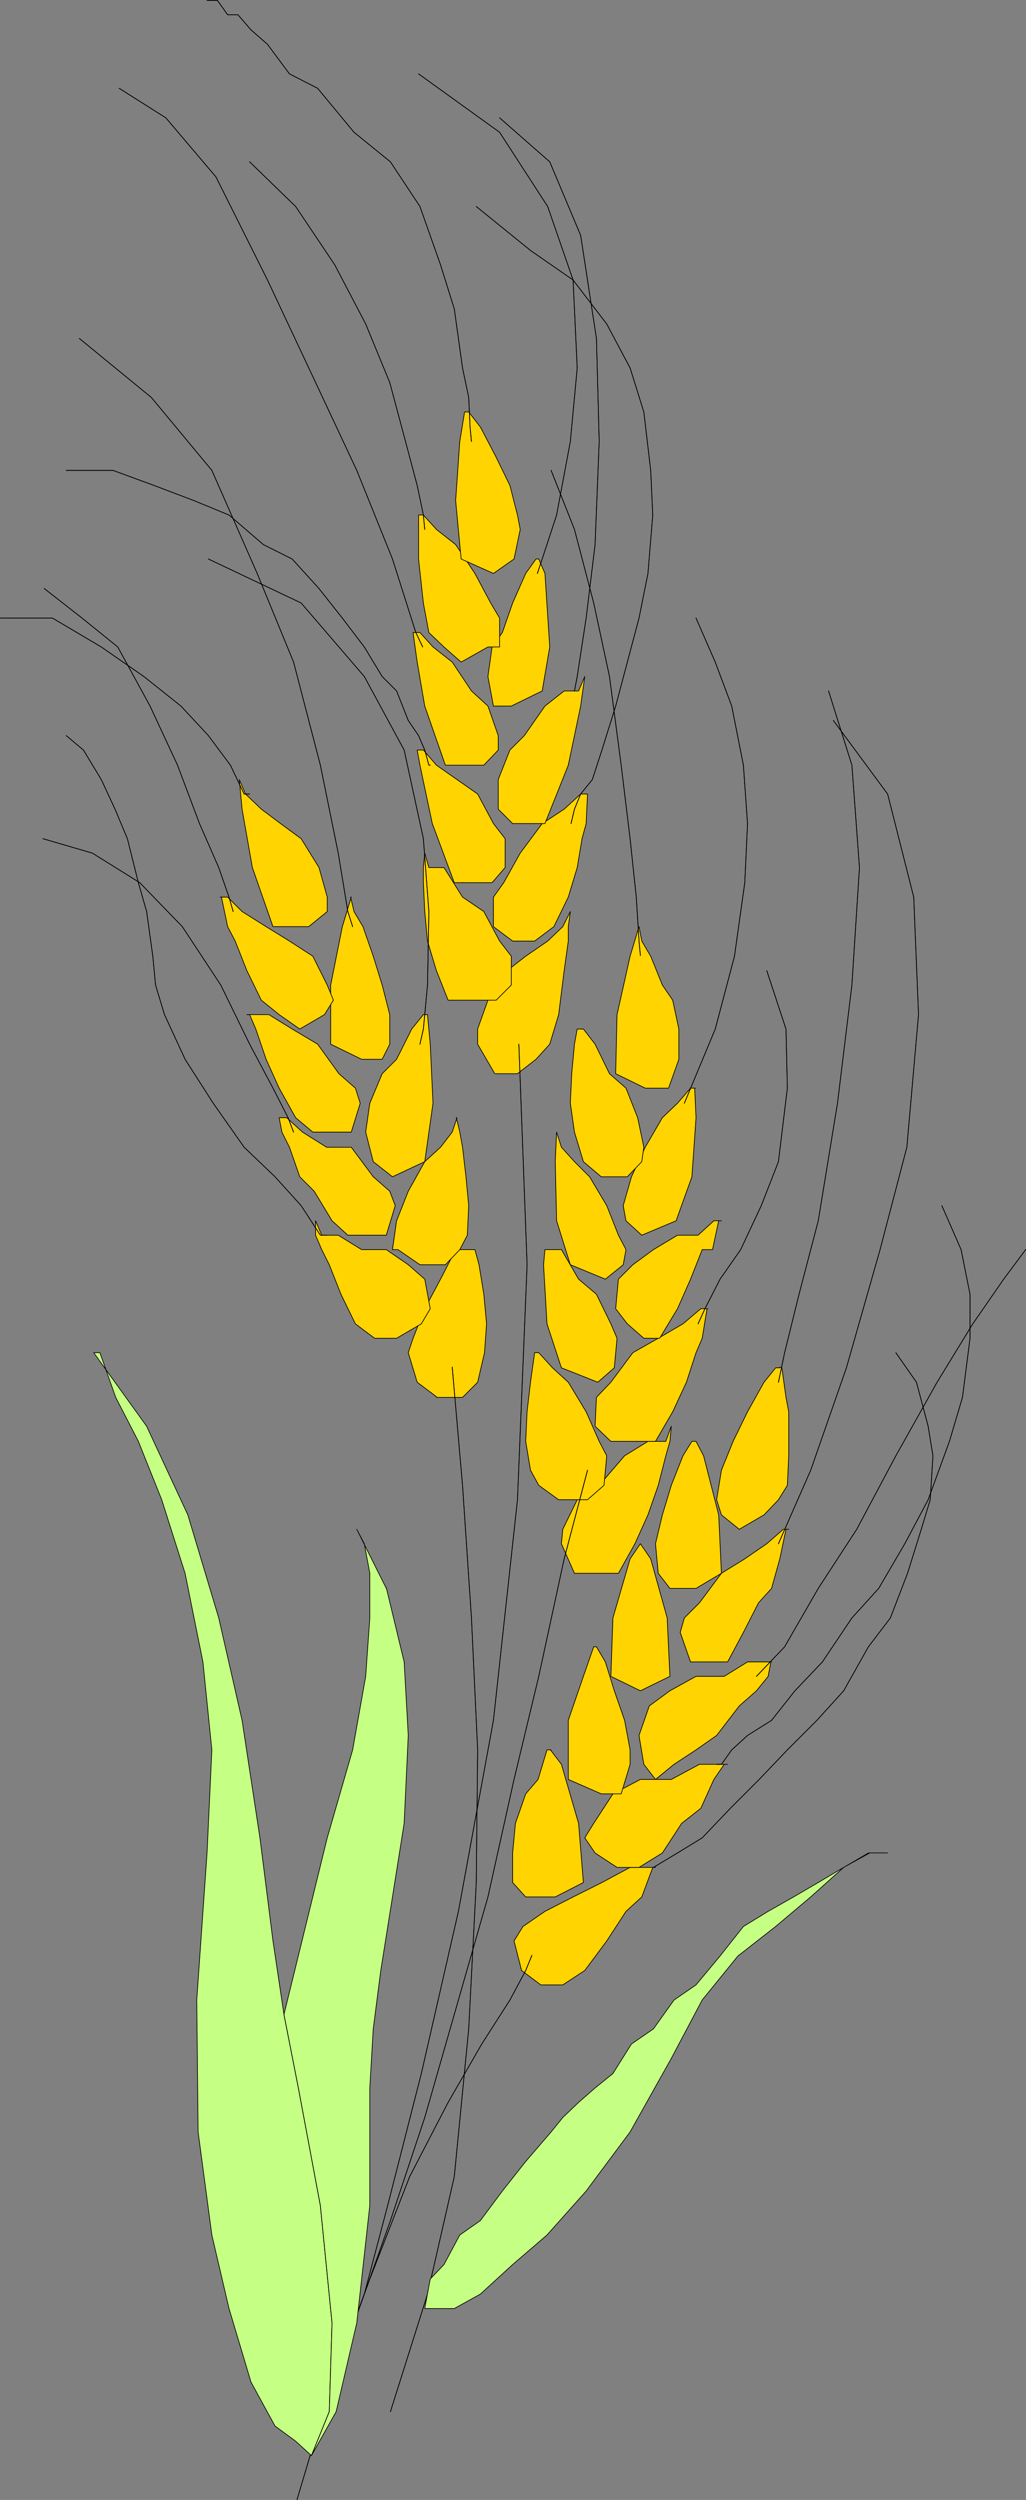 <?xml version="1.0" encoding="UTF-8" standalone="no"?>
<svg
   version="1.0"
   width="63.873mm"
   height="155.54mm"
   id="svg126"
   sodipodi:docname="Wheat 01.wmf"
   xmlns:inkscape="http://www.inkscape.org/namespaces/inkscape"
   xmlns:sodipodi="http://sodipodi.sourceforge.net/DTD/sodipodi-0.dtd"
   xmlns="http://www.w3.org/2000/svg"
   xmlns:svg="http://www.w3.org/2000/svg">
  <rect width="100%" height="100%" fill="#808080" stroke="none"/>
  <sodipodi:namedview
     id="namedview126"
     pagecolor="#ffffff"
     bordercolor="#000000"
     borderopacity="0.25"
     inkscape:showpageshadow="2"
     inkscape:pageopacity="0.0"
     inkscape:pagecheckerboard="0"
     inkscape:deskcolor="#d1d1d1"
     inkscape:document-units="mm" />
  <defs
     id="defs1">
    <pattern
       id="WMFhbasepattern"
       patternUnits="userSpaceOnUse"
       width="6"
       height="6"
       x="0"
       y="0" />
  </defs>
  <path
     style="fill:#ffd400;fill-opacity:1;fill-rule:evenodd;stroke:none"
     d="m 122.725,463.363 -1.777,-6.948 2.101,-3.393 5.171,-3.555 6.625,-3.393 6.787,-3.393 6.625,-3.555 h 4.201 1.777 -0.646 l -2.585,6.948 -3.716,3.393 -4.524,6.948 -5.171,6.948 -5.171,3.393 h -5.171 z"
     id="path1" />
  <path
     style="fill:none;stroke:#000000;stroke-width:0.162px;stroke-linecap:round;stroke-linejoin:round;stroke-miterlimit:4;stroke-dasharray:none;stroke-opacity:1"
     d="m 122.725,463.363 -1.777,-6.948 2.101,-3.393 5.171,-3.555 6.625,-3.393 6.787,-3.393 6.625,-3.555 h 4.201 1.777 -0.646 l -2.585,6.948 -3.716,3.393 -4.524,6.948 -5.171,6.948 -5.171,3.393 h -5.171 l -4.524,-3.393 v 0"
     id="path2" />
  <path
     style="fill:#ffd400;fill-opacity:1;fill-rule:evenodd;stroke:none"
     d="m 129.511,411.492 2.585,3.393 4.04,13.897 1.131,13.897 -6.625,3.393 h -6.948 l -3.07,-3.393 v -6.948 l 0.646,-6.948 2.424,-6.948 2.909,-3.393 2.101,-6.948 h 0.97 v 0 z"
     id="path3" />
  <path
     style="fill:none;stroke:#000000;stroke-width:0.162px;stroke-linecap:round;stroke-linejoin:round;stroke-miterlimit:4;stroke-dasharray:none;stroke-opacity:1"
     d="m 129.511,411.492 2.585,3.393 4.04,13.897 1.131,13.897 -6.625,3.393 h -6.948 l -3.07,-3.393 v -6.948 l 0.646,-6.948 2.424,-6.948 2.909,-3.393 2.101,-6.948 h 0.97 v 0"
     id="path4" />
  <path
     style="fill:#ffd400;fill-opacity:1;fill-rule:evenodd;stroke:none"
     d="m 171.201,414.885 h -0.808 l -2.424,3.555 -3.07,6.787 -4.524,3.555 -4.524,6.948 -5.494,3.393 h -5.171 l -5.171,-3.393 -2.424,-3.555 2.101,-3.393 4.524,-6.948 6.463,-3.393 h 7.271 l 6.625,-3.555 h 4.848 1.777 z"
     id="path5" />
  <path
     style="fill:none;stroke:#000000;stroke-width:0.162px;stroke-linecap:round;stroke-linejoin:round;stroke-miterlimit:4;stroke-dasharray:none;stroke-opacity:1"
     d="m 171.201,414.885 h -0.808 l -2.424,3.555 -3.07,6.787 -4.524,3.555 -4.524,6.948 -5.494,3.393 h -5.171 l -5.171,-3.393 -2.424,-3.555 2.101,-3.393 4.524,-6.948 6.463,-3.393 h 7.271 l 6.625,-3.555 h 4.848 1.777 v 0"
     id="path6" />
  <path
     style="fill:#ffd400;fill-opacity:1;fill-rule:evenodd;stroke:none"
     d="m 139.691,387.253 h 0.646 l 2.101,3.555 2.101,6.787 2.424,6.948 1.293,6.948 v 3.393 l -2.101,6.948 h -4.686 l -7.756,-3.393 v -13.897 l 3.555,-10.342 2.424,-6.948 z"
     id="path7" />
  <path
     style="fill:none;stroke:#000000;stroke-width:0.162px;stroke-linecap:round;stroke-linejoin:round;stroke-miterlimit:4;stroke-dasharray:none;stroke-opacity:1"
     d="m 139.691,387.253 h 0.646 l 2.101,3.555 2.101,6.787 2.424,6.948 1.293,6.948 v 3.393 l -2.101,6.948 h -4.686 l -7.756,-3.393 v -13.897 l 3.555,-10.342 2.424,-6.948 v 0"
     id="path8" />
  <path
     style="fill:#ffd400;fill-opacity:1;fill-rule:evenodd;stroke:none"
     d="m 181.381,390.808 -0.646,3.393 -2.747,3.393 -4.04,3.555 -5.332,6.948 -4.848,3.393 -5.171,3.393 -4.363,3.555 -2.747,-3.555 -1.131,-6.787 2.424,-6.948 4.848,-3.555 6.14,-3.393 h 6.625 l 5.494,-3.393 h 4.201 1.454 v 0 z"
     id="path9" />
  <path
     style="fill:none;stroke:#000000;stroke-width:0.162px;stroke-linecap:round;stroke-linejoin:round;stroke-miterlimit:4;stroke-dasharray:none;stroke-opacity:1"
     d="m 181.381,390.808 -0.646,3.393 -2.747,3.393 -4.04,3.555 -5.332,6.948 -4.848,3.393 -5.171,3.393 -4.363,3.555 -2.747,-3.555 -1.131,-6.787 2.424,-6.948 4.848,-3.555 6.14,-3.393 h 6.625 l 5.494,-3.393 h 4.201 1.454 v 0"
     id="path10" />
  <path
     style="fill:#ffd400;fill-opacity:1;fill-rule:evenodd;stroke:none"
     d="m 150.679,363.014 2.424,3.555 3.878,13.897 0.646,13.735 -6.948,3.393 -6.948,-3.393 0.485,-13.735 4.04,-13.897 z"
     id="path11" />
  <path
     style="fill:none;stroke:#000000;stroke-width:0.162px;stroke-linecap:round;stroke-linejoin:round;stroke-miterlimit:4;stroke-dasharray:none;stroke-opacity:1"
     d="m 150.679,363.014 2.424,3.555 3.878,13.897 0.646,13.735 -6.948,3.393 -6.948,-3.393 0.485,-13.735 4.04,-13.897 2.424,-3.555 v 0"
     id="path12" />
  <path
     style="fill:#ffd400;fill-opacity:1;fill-rule:evenodd;stroke:none"
     d="m 185.582,359.621 h -0.646 l -1.454,6.948 -1.939,6.948 -3.07,3.393 -3.555,6.948 -3.716,6.948 h -4.201 -4.524 l -2.424,-6.948 0.97,-3.393 3.555,-3.555 5.171,-6.948 5.494,-3.393 5.171,-3.555 3.878,-3.393 z"
     id="path13" />
  <path
     style="fill:none;stroke:#000000;stroke-width:0.162px;stroke-linecap:round;stroke-linejoin:round;stroke-miterlimit:4;stroke-dasharray:none;stroke-opacity:1"
     d="m 185.582,359.621 h -0.646 l -1.454,6.948 -1.939,6.948 -3.07,3.393 -3.555,6.948 -3.716,6.948 h -4.201 -4.524 l -2.424,-6.948 0.97,-3.393 3.555,-3.555 5.171,-6.948 5.494,-3.393 5.171,-3.555 3.878,-3.393 h 1.293 v 0"
     id="path14" />
  <path
     style="fill:#ffd400;fill-opacity:1;fill-rule:evenodd;stroke:none"
     d="m 163.768,338.937 1.777,3.393 3.555,13.897 0.646,13.735 -5.979,3.555 h -6.14 l -2.747,-3.555 -0.646,-6.948 1.616,-6.787 2.101,-6.948 2.747,-6.948 2.101,-3.393 z"
     id="path15" />
  <path
     style="fill:none;stroke:#000000;stroke-width:0.162px;stroke-linecap:round;stroke-linejoin:round;stroke-miterlimit:4;stroke-dasharray:none;stroke-opacity:1"
     d="m 163.768,338.937 1.777,3.393 3.555,13.897 0.646,13.735 -5.979,3.555 h -6.14 l -2.747,-3.555 -0.646,-6.948 1.616,-6.787 2.101,-6.948 2.747,-6.948 2.101,-3.393 h 0.97 v 0"
     id="path16" />
  <path
     style="fill:#ffd400;fill-opacity:1;fill-rule:evenodd;stroke:none"
     d="m 183.481,321.486 0.485,0.162 0.97,6.948 0.646,3.393 v 10.342 l -0.323,6.948 -2.101,3.393 -3.393,3.555 -5.817,3.393 -4.201,-3.393 -1.131,-3.555 1.131,-6.948 2.747,-6.787 3.393,-6.948 3.878,-6.948 2.747,-3.393 h 0.97 v 0 z"
     id="path17" />
  <path
     style="fill:none;stroke:#000000;stroke-width:0.162px;stroke-linecap:round;stroke-linejoin:round;stroke-miterlimit:4;stroke-dasharray:none;stroke-opacity:1"
     d="m 183.481,321.486 0.485,0.162 0.97,6.948 0.646,3.393 v 10.342 l -0.323,6.948 -2.101,3.393 -3.393,3.555 -5.817,3.393 -4.201,-3.393 -1.131,-3.555 1.131,-6.948 2.747,-6.787 3.393,-6.948 3.878,-6.948 2.747,-3.393 h 0.97 v 0"
     id="path18" />
  <path
     style="fill:#ffd400;fill-opacity:1;fill-rule:evenodd;stroke:none"
     d="m 102.688,328.434 -4.524,-3.393 -2.101,-6.948 1.131,-3.393 2.747,-6.948 3.716,-6.948 3.555,-6.948 h 3.07 0.97 0.485 l 0.97,3.555 1.131,6.948 0.646,6.948 -0.485,6.787 -1.616,6.948 -3.555,3.555 h -6.14 v 0 z"
     id="path19" />
  <path
     style="fill:none;stroke:#000000;stroke-width:0.162px;stroke-linecap:round;stroke-linejoin:round;stroke-miterlimit:4;stroke-dasharray:none;stroke-opacity:1"
     d="m 102.688,328.434 -4.524,-3.393 -2.101,-6.948 1.131,-3.393 2.747,-6.948 3.716,-6.948 3.555,-6.948 h 3.07 0.97 0.485 l 0.97,3.555 1.131,6.948 0.646,6.948 -0.485,6.787 -1.616,6.948 -3.555,3.555 h -6.14 v 0"
     id="path20" />
  <path
     style="fill:#ffd400;fill-opacity:1;fill-rule:evenodd;stroke:none"
     d="m 74.249,287.067 1.454,3.393 h 3.878 l 5.494,3.393 h 5.817 l 5.171,3.555 3.878,3.393 1.293,6.948 -2.101,3.555 -5.817,3.393 h -5.171 l -4.524,-3.393 -3.393,-6.948 -2.747,-6.948 -1.777,-3.555 -1.454,-3.393 z"
     id="path21" />
  <path
     style="fill:none;stroke:#000000;stroke-width:0.162px;stroke-linecap:round;stroke-linejoin:round;stroke-miterlimit:4;stroke-dasharray:none;stroke-opacity:1"
     d="m 74.249,287.067 1.454,3.393 h 3.878 l 5.494,3.393 h 5.817 l 5.171,3.555 3.878,3.393 1.293,6.948 -2.101,3.555 -5.817,3.393 h -5.171 l -4.524,-3.393 -3.393,-6.948 -2.747,-6.948 -1.777,-3.555 -1.454,-3.393 v -3.393 0"
     id="path22" />
  <path
     style="fill:#ffd400;fill-opacity:1;fill-rule:evenodd;stroke:none"
     d="m 107.374,262.828 0.808,3.393 0.646,3.555 0.808,6.948 0.646,6.787 -0.323,6.948 -1.777,3.393 -3.393,3.555 h -5.979 l -5.171,-3.555 h -1.293 l 0.97,-6.787 2.747,-6.948 3.878,-6.948 3.716,-3.393 2.747,-3.555 1.131,-3.393 v 0 z"
     id="path23" />
  <path
     style="fill:none;stroke:#000000;stroke-width:0.162px;stroke-linecap:round;stroke-linejoin:round;stroke-miterlimit:4;stroke-dasharray:none;stroke-opacity:1"
     d="m 107.374,262.828 0.808,3.393 0.646,3.555 0.808,6.948 0.646,6.787 -0.323,6.948 -1.777,3.393 -3.393,3.555 h -5.979 l -5.171,-3.555 h -1.293 l 0.97,-6.787 2.747,-6.948 3.878,-6.948 3.716,-3.393 2.747,-3.555 1.131,-3.393 v 0"
     id="path24" />
  <path
     style="fill:#ffd400;fill-opacity:1;fill-rule:evenodd;stroke:none"
     d="m 65.685,262.828 h 1.777 l 3.716,3.393 5.656,3.555 h 5.817 l 5.171,6.948 3.878,3.393 1.293,3.393 -2.101,6.948 h -4.524 -4.524 l -3.716,-3.393 -4.201,-6.948 -3.393,-3.393 -2.424,-6.948 -1.777,-3.555 -0.646,-3.393 z"
     id="path25" />
  <path
     style="fill:none;stroke:#000000;stroke-width:0.162px;stroke-linecap:round;stroke-linejoin:round;stroke-miterlimit:4;stroke-dasharray:none;stroke-opacity:1"
     d="m 65.685,262.828 h 1.777 l 3.716,3.393 5.656,3.555 h 5.817 l 5.171,6.948 3.878,3.393 1.293,3.393 -2.101,6.948 h -4.524 -4.524 l -3.716,-3.393 -4.201,-6.948 -3.393,-3.393 -2.424,-6.948 -1.777,-3.555 -0.646,-3.393 v 0"
     id="path26" />
  <path
     style="fill:#ffd400;fill-opacity:1;fill-rule:evenodd;stroke:none"
     d="m 100.587,238.589 0.646,6.948 0.646,13.897 -1.939,13.735 -7.595,3.555 -4.524,-3.555 -1.777,-6.948 0.97,-6.787 2.909,-6.948 3.393,-3.393 3.555,-7.11 2.747,-3.393 h 0.97 z"
     id="path27" />
  <path
     style="fill:none;stroke:#000000;stroke-width:0.162px;stroke-linecap:round;stroke-linejoin:round;stroke-miterlimit:4;stroke-dasharray:none;stroke-opacity:1"
     d="m 100.587,238.589 0.646,6.948 0.646,13.897 -1.939,13.735 -7.595,3.555 -4.524,-3.555 -1.777,-6.948 0.97,-6.787 2.909,-6.948 3.393,-3.393 3.555,-7.11 2.747,-3.393 h 0.97 v 0"
     id="path28" />
  <path
     style="fill:#ffd400;fill-opacity:1;fill-rule:evenodd;stroke:none"
     d="m 58.09,238.589 h 1.293 3.878 l 5.494,3.393 5.979,3.555 5.009,6.948 3.878,3.393 1.131,3.555 -2.101,6.787 H 77.804 73.603 l -4.04,-3.393 -3.878,-6.948 -3.07,-6.787 -2.424,-7.11 -1.454,-3.393 z"
     id="path29" />
  <path
     style="fill:none;stroke:#000000;stroke-width:0.162px;stroke-linecap:round;stroke-linejoin:round;stroke-miterlimit:4;stroke-dasharray:none;stroke-opacity:1"
     d="m 58.09,238.589 h 1.293 3.878 l 5.494,3.393 5.979,3.555 5.009,6.948 3.878,3.393 1.131,3.555 -2.101,6.787 H 77.804 73.603 l -4.04,-3.393 -3.878,-6.948 -3.07,-6.787 -2.424,-7.11 -1.454,-3.393 h -0.646 v 0"
     id="path30" />
  <path
     style="fill:#ffd400;fill-opacity:1;fill-rule:evenodd;stroke:none"
     d="m 82.49,210.957 0.808,3.393 2.101,3.555 2.424,6.948 2.101,6.787 1.777,6.948 v 6.948 l -1.777,3.555 H 85.075 L 77.804,245.538 v -13.897 l 2.747,-13.735 2.101,-6.948 v 0 z"
     id="path31" />
  <path
     style="fill:none;stroke:#000000;stroke-width:0.162px;stroke-linecap:round;stroke-linejoin:round;stroke-miterlimit:4;stroke-dasharray:none;stroke-opacity:1"
     d="m 82.49,210.957 0.808,3.393 2.101,3.555 2.424,6.948 2.101,6.787 1.777,6.948 v 6.948 l -1.777,3.555 H 85.075 L 77.804,245.538 v -13.897 l 2.747,-13.735 2.101,-6.948 v 0"
     id="path32" />
  <path
     style="fill:#ffd400;fill-opacity:1;fill-rule:evenodd;stroke:none"
     d="m 51.788,210.957 h 1.777 l 3.393,3.393 5.656,3.555 5.494,3.393 5.494,3.555 3.393,6.787 1.454,3.555 -2.101,3.393 -5.817,3.393 -4.848,-3.393 -4.201,-3.393 -3.393,-6.948 -2.747,-6.948 -1.777,-3.393 -1.454,-6.948 h -0.162 v 0 z"
     id="path33" />
  <path
     style="fill:none;stroke:#000000;stroke-width:0.162px;stroke-linecap:round;stroke-linejoin:round;stroke-miterlimit:4;stroke-dasharray:none;stroke-opacity:1"
     d="m 51.788,210.957 h 1.777 l 3.393,3.393 5.656,3.555 5.494,3.393 5.494,3.555 3.393,6.787 1.454,3.555 -2.101,3.393 -5.817,3.393 -4.848,-3.393 -4.201,-3.393 -3.393,-6.948 -2.747,-6.948 -1.777,-3.393 -1.454,-6.948 h -0.162 v 0"
     id="path34" />
  <path
     style="fill:#ffd400;fill-opacity:1;fill-rule:evenodd;stroke:none"
     d="m 56.313,183.325 1.454,3.393 3.716,3.555 4.524,3.393 4.848,3.555 4.201,6.787 1.939,6.948 v 3.393 l -4.363,3.555 h -8.402 l -4.848,-13.897 -2.424,-13.735 -0.646,-6.948 z"
     id="path35" />
  <path
     style="fill:none;stroke:#000000;stroke-width:0.162px;stroke-linecap:round;stroke-linejoin:round;stroke-miterlimit:4;stroke-dasharray:none;stroke-opacity:1"
     d="m 56.313,183.325 1.454,3.393 3.716,3.555 4.524,3.393 4.848,3.555 4.201,6.787 1.939,6.948 v 3.393 l -4.363,3.555 h -8.402 l -4.848,-13.897 -2.424,-13.735 -0.646,-6.948 v 0"
     id="path36" />
  <path
     style="fill:#ffd400;fill-opacity:1;fill-rule:evenodd;stroke:none"
     d="m 116.423,252.486 -4.04,-6.948 v -3.555 l 2.424,-6.787 4.524,-6.948 4.363,-3.393 5.171,-3.555 3.555,-3.393 1.777,-3.555 -0.485,3.555 v 3.393 l -0.97,6.948 -1.293,10.342 -2.101,6.948 -3.232,3.555 -4.363,3.393 h -5.171 v 0 z"
     id="path37" />
  <path
     style="fill:none;stroke:#000000;stroke-width:0.162px;stroke-linecap:round;stroke-linejoin:round;stroke-miterlimit:4;stroke-dasharray:none;stroke-opacity:1"
     d="m 116.423,252.486 -4.04,-6.948 v -3.555 l 2.424,-6.787 4.524,-6.948 4.363,-3.393 5.171,-3.555 3.555,-3.393 1.777,-3.555 -0.485,3.555 v 3.393 l -0.97,6.948 -1.293,10.342 -2.101,6.948 -3.232,3.555 -4.363,3.393 h -5.171 v 0"
     id="path38" />
  <path
     style="fill:#ffd400;fill-opacity:1;fill-rule:evenodd;stroke:none"
     d="m 99.941,200.615 0.97,3.393 h 3.555 l 4.363,6.948 5.009,3.393 3.716,6.948 2.747,3.555 v 6.787 l -3.555,3.555 h -6.463 -4.848 l -2.747,-6.948 -2.101,-6.948 -0.646,-6.948 -0.323,-6.787 v -3.555 z"
     id="path39" />
  <path
     style="fill:none;stroke:#000000;stroke-width:0.162px;stroke-linecap:round;stroke-linejoin:round;stroke-miterlimit:4;stroke-dasharray:none;stroke-opacity:1"
     d="m 99.941,200.615 0.97,3.393 h 3.555 l 4.363,6.948 5.009,3.393 3.716,6.948 2.747,3.555 v 6.787 l -3.555,3.555 h -6.463 -4.848 l -2.747,-6.948 -2.101,-6.948 -0.646,-6.948 -0.323,-6.787 v -3.555 l 0.323,-3.393 v 0"
     id="path40" />
  <path
     style="fill:#ffd400;fill-opacity:1;fill-rule:evenodd;stroke:none"
     d="m 138.237,186.719 v 0 l -0.323,6.948 -0.97,3.555 -1.131,6.787 -2.101,6.948 -3.393,6.948 -4.524,3.393 h -5.171 l -4.524,-3.393 v -6.948 l 2.424,-3.393 3.878,-6.948 5.171,-6.948 5.171,-3.393 3.878,-3.555 h 1.616 z"
     id="path41" />
  <path
     style="fill:none;stroke:#000000;stroke-width:0.162px;stroke-linecap:round;stroke-linejoin:round;stroke-miterlimit:4;stroke-dasharray:none;stroke-opacity:1"
     d="m 138.237,186.719 v 0 l -0.323,6.948 -0.97,3.555 -1.131,6.787 -2.101,6.948 -3.393,6.948 -4.524,3.393 h -5.171 l -4.524,-3.393 v -6.948 l 2.424,-3.393 3.878,-6.948 5.171,-6.948 5.171,-3.393 3.878,-3.555 h 1.616 v 0"
     id="path42" />
  <path
     style="fill:#ffd400;fill-opacity:1;fill-rule:evenodd;stroke:none"
     d="m 98.164,176.377 h 1.454 l 3.07,3.555 4.848,3.393 4.848,3.393 3.716,6.948 2.747,3.555 v 6.787 l -3.07,3.555 h -8.887 l -5.171,-13.897 -2.909,-13.735 z"
     id="path43" />
  <path
     style="fill:none;stroke:#000000;stroke-width:0.162px;stroke-linecap:round;stroke-linejoin:round;stroke-miterlimit:4;stroke-dasharray:none;stroke-opacity:1"
     d="m 98.164,176.377 h 1.454 l 3.07,3.555 4.848,3.393 4.848,3.393 3.716,6.948 2.747,3.555 v 6.787 l -3.07,3.555 h -8.887 l -5.171,-13.897 -2.909,-13.735 -0.646,-3.555 v 0"
     id="path44" />
  <path
     style="fill:#ffd400;fill-opacity:1;fill-rule:evenodd;stroke:none"
     d="m 137.591,159.086 -0.97,6.948 -2.909,13.897 -5.494,13.735 h -7.595 l -3.393,-3.393 v -6.948 l 2.747,-6.948 3.393,-3.393 4.848,-6.948 4.524,-3.555 h 3.393 l 1.454,-3.393 z"
     id="path45" />
  <path
     style="fill:none;stroke:#000000;stroke-width:0.162px;stroke-linecap:round;stroke-linejoin:round;stroke-miterlimit:4;stroke-dasharray:none;stroke-opacity:1"
     d="m 137.591,159.086 -0.97,6.948 -2.909,13.897 -5.494,13.735 h -7.595 l -3.393,-3.393 v -6.948 l 2.747,-6.948 3.393,-3.393 4.848,-6.948 4.524,-3.555 h 3.393 l 1.454,-3.393 v 0"
     id="path46" />
  <path
     style="fill:#ffd400;fill-opacity:1;fill-rule:evenodd;stroke:none"
     d="m 97.194,148.745 h 1.616 l 3.07,3.393 4.524,3.555 4.524,6.787 3.878,3.555 2.424,6.948 v 3.393 l -3.393,3.555 H 104.789 L 99.941,166.035 98.164,155.693 Z"
     id="path47" />
  <path
     style="fill:none;stroke:#000000;stroke-width:0.162px;stroke-linecap:round;stroke-linejoin:round;stroke-miterlimit:4;stroke-dasharray:none;stroke-opacity:1"
     d="m 97.194,148.745 h 1.616 l 3.07,3.393 4.524,3.555 4.524,6.787 3.878,3.555 2.424,6.948 v 3.393 l -3.393,3.555 h -9.049 l -4.848,-13.897 -1.777,-10.342 -0.97,-6.948 v 0"
     id="path48" />
  <path
     style="fill:#ffd400;fill-opacity:1;fill-rule:evenodd;stroke:none"
     d="m 126.764,131.454 1.454,3.393 1.131,17.29 -1.777,10.342 -7.271,3.555 h -4.201 l -1.293,-6.948 0.97,-6.948 2.424,-3.393 2.424,-6.948 3.07,-6.948 2.424,-3.393 h 0.646 z"
     id="path49" />
  <path
     style="fill:none;stroke:#000000;stroke-width:0.162px;stroke-linecap:round;stroke-linejoin:round;stroke-miterlimit:4;stroke-dasharray:none;stroke-opacity:1"
     d="m 126.764,131.454 1.454,3.393 1.131,17.29 -1.777,10.342 -7.271,3.555 h -4.201 l -1.293,-6.948 0.97,-6.948 2.424,-3.393 2.424,-6.948 3.07,-6.948 2.424,-3.393 h 0.646 v 0"
     id="path50" />
  <path
     style="fill:#ffd400;fill-opacity:1;fill-rule:evenodd;stroke:none"
     d="m 98.487,121.113 h 1.131 l 3.07,3.393 4.524,3.555 4.524,6.787 3.716,6.948 2.101,3.555 v 6.787 h -2.747 l -6.302,3.555 -4.04,-3.555 -3.555,-3.393 -1.293,-6.948 -1.131,-10.342 v -3.393 -6.948 z"
     id="path51" />
  <path
     style="fill:none;stroke:#000000;stroke-width:0.162px;stroke-linecap:round;stroke-linejoin:round;stroke-miterlimit:4;stroke-dasharray:none;stroke-opacity:1"
     d="m 98.487,121.113 h 1.131 l 3.07,3.393 4.524,3.555 4.524,6.787 3.716,6.948 2.101,3.555 v 6.787 h -2.747 l -6.302,3.555 -4.04,-3.555 -3.555,-3.393 -1.293,-6.948 -1.131,-10.342 v -3.393 -6.948 0"
     id="path52" />
  <path
     style="fill:#ffd400;fill-opacity:1;fill-rule:evenodd;stroke:none"
     d="m 109.313,96.874 h 0.97 l 2.747,3.555 3.555,6.787 3.393,6.948 1.777,6.948 0.646,3.393 -1.454,6.948 -4.848,3.393 -7.595,-3.393 -1.293,-13.735 0.97,-13.897 z"
     id="path53" />
  <path
     style="fill:none;stroke:#000000;stroke-width:0.162px;stroke-linecap:round;stroke-linejoin:round;stroke-miterlimit:4;stroke-dasharray:none;stroke-opacity:1"
     d="m 109.313,96.874 h 0.97 l 2.747,3.555 3.555,6.787 3.393,6.948 1.777,6.948 0.646,3.393 -1.454,6.948 -4.848,3.393 -7.595,-3.393 -1.293,-13.735 0.97,-13.897 1.131,-6.948 v 0"
     id="path54" />
  <path
     style="fill:#ffd400;fill-opacity:1;fill-rule:evenodd;stroke:none"
     d="m 135.167,369.963 -3.07,-6.948 0.323,-3.393 3.393,-6.948 5.171,-3.393 5.979,-6.948 5.494,-3.393 h 4.201 l 1.293,-3.555 -0.323,3.555 -0.97,3.393 -1.777,6.948 -2.424,6.948 -3.07,6.787 -3.878,6.948 h -4.848 z"
     id="path55" />
  <path
     style="fill:none;stroke:#000000;stroke-width:0.162px;stroke-linecap:round;stroke-linejoin:round;stroke-miterlimit:4;stroke-dasharray:none;stroke-opacity:1"
     d="m 135.167,369.963 -3.07,-6.948 0.323,-3.393 3.393,-6.948 5.171,-3.393 5.979,-6.948 5.494,-3.393 h 4.201 l 1.293,-3.555 -0.323,3.555 -0.97,3.393 -1.777,6.948 -2.424,6.948 -3.07,6.787 -3.878,6.948 h -4.848 -5.494 v 0"
     id="path56" />
  <path
     style="fill:#ffd400;fill-opacity:1;fill-rule:evenodd;stroke:none"
     d="m 125.795,318.092 h 0.97 l 3.232,3.555 3.716,3.393 4.201,6.948 3.07,6.948 1.777,3.393 -0.646,6.948 -3.878,3.393 h -6.787 l -4.686,-3.393 -1.939,-3.555 -1.131,-6.787 0.323,-6.948 0.808,-6.948 z"
     id="path57" />
  <path
     style="fill:none;stroke:#000000;stroke-width:0.162px;stroke-linecap:round;stroke-linejoin:round;stroke-miterlimit:4;stroke-dasharray:none;stroke-opacity:1"
     d="m 125.795,318.092 h 0.97 l 3.232,3.555 3.716,3.393 4.201,6.948 3.07,6.948 1.777,3.393 -0.646,6.948 -3.878,3.393 h -6.787 l -4.686,-3.393 -1.939,-3.555 -1.131,-6.787 0.323,-6.948 0.808,-6.948 0.97,-6.948 v 0"
     id="path58" />
  <path
     style="fill:#ffd400;fill-opacity:1;fill-rule:evenodd;stroke:none"
     d="m 166.515,307.75 h -0.162 l -1.131,6.948 -1.454,3.393 -2.262,6.948 -3.232,6.948 -4.04,6.948 h -4.524 -5.979 l -3.716,-3.555 0.323,-6.787 3.393,-3.555 5.171,-6.948 5.979,-3.393 5.817,-3.393 4.201,-3.555 z"
     id="path59" />
  <path
     style="fill:none;stroke:#000000;stroke-width:0.162px;stroke-linecap:round;stroke-linejoin:round;stroke-miterlimit:4;stroke-dasharray:none;stroke-opacity:1"
     d="m 166.515,307.75 h -0.162 l -1.131,6.948 -1.454,3.393 -2.262,6.948 -3.232,6.948 -4.04,6.948 h -4.524 -5.979 l -3.716,-3.555 0.323,-6.787 3.393,-3.555 5.171,-6.948 5.979,-3.393 5.817,-3.393 4.201,-3.555 h 1.616 v 0"
     id="path60" />
  <path
     style="fill:#ffd400;fill-opacity:1;fill-rule:evenodd;stroke:none"
     d="m 128.219,293.853 h 1.131 2.747 l 4.04,6.948 4.201,3.555 3.393,6.948 1.454,3.393 -0.646,6.948 -3.878,3.393 -8.564,-3.393 -3.393,-10.342 -0.808,-13.897 z"
     id="path61" />
  <path
     style="fill:none;stroke:#000000;stroke-width:0.162px;stroke-linecap:round;stroke-linejoin:round;stroke-miterlimit:4;stroke-dasharray:none;stroke-opacity:1"
     d="m 128.219,293.853 h 1.131 2.747 l 4.04,6.948 4.201,3.555 3.393,6.948 1.454,3.393 -0.646,6.948 -3.878,3.393 -8.564,-3.393 -3.393,-10.342 -0.808,-13.897 0.323,-3.555 v 0"
     id="path62" />
  <path
     style="fill:#ffd400;fill-opacity:1;fill-rule:evenodd;stroke:none"
     d="m 169.746,287.067 h -0.646 l -1.454,6.787 h -2.424 l -2.747,6.948 -3.07,6.948 -4.201,6.948 h -3.716 l -3.878,-3.393 -2.747,-3.555 0.646,-6.948 3.393,-3.393 4.848,-3.555 5.656,-3.393 h 4.848 l 3.716,-3.393 z"
     id="path63" />
  <path
     style="fill:none;stroke:#000000;stroke-width:0.162px;stroke-linecap:round;stroke-linejoin:round;stroke-miterlimit:4;stroke-dasharray:none;stroke-opacity:1"
     d="m 169.746,287.067 h -0.646 l -1.454,6.787 h -2.424 l -2.747,6.948 -3.07,6.948 -4.201,6.948 h -3.716 l -3.878,-3.393 -2.747,-3.555 0.646,-6.948 3.393,-3.393 4.848,-3.555 5.656,-3.393 h 4.848 l 3.716,-3.393 h 1.777 v 0"
     id="path64" />
  <path
     style="fill:#ffd400;fill-opacity:1;fill-rule:evenodd;stroke:none"
     d="m 130.966,266.221 1.131,3.555 3.07,3.393 3.555,3.555 4.04,6.787 2.747,6.948 1.777,3.393 -0.646,3.555 -4.201,3.393 -8.241,-3.393 -3.232,-10.342 -0.323,-13.897 z"
     id="path65" />
  <path
     style="fill:none;stroke:#000000;stroke-width:0.162px;stroke-linecap:round;stroke-linejoin:round;stroke-miterlimit:4;stroke-dasharray:none;stroke-opacity:1"
     d="m 130.966,266.221 1.131,3.555 3.07,3.393 3.555,3.555 4.04,6.787 2.747,6.948 1.777,3.393 -0.646,3.555 -4.201,3.393 -8.241,-3.393 -3.232,-10.342 -0.323,-13.897 0.323,-6.948 v 0"
     id="path66" />
  <path
     style="fill:#ffd400;fill-opacity:1;fill-rule:evenodd;stroke:none"
     d="m 163.445,255.88 0.323,6.948 -0.97,13.897 -3.716,10.342 -8.079,3.393 -3.716,-3.393 -0.646,-3.555 1.939,-6.787 3.232,-6.948 4.04,-6.948 3.555,-3.393 3.07,-3.555 h 1.131 v 0 z"
     id="path67" />
  <path
     style="fill:none;stroke:#000000;stroke-width:0.162px;stroke-linecap:round;stroke-linejoin:round;stroke-miterlimit:4;stroke-dasharray:none;stroke-opacity:1"
     d="m 163.445,255.88 0.323,6.948 -0.97,13.897 -3.716,10.342 -8.079,3.393 -3.716,-3.393 -0.646,-3.555 1.939,-6.787 3.232,-6.948 4.04,-6.948 3.555,-3.393 3.07,-3.555 h 1.131 v 0"
     id="path68" />
  <path
     style="fill:#ffd400;fill-opacity:1;fill-rule:evenodd;stroke:none"
     d="m 136.136,241.983 h 1.131 l 2.747,3.555 3.393,6.948 3.878,3.393 2.747,6.948 1.454,6.948 -0.485,3.393 -3.393,3.555 h -6.14 l -4.201,-3.555 -2.101,-6.948 -0.97,-6.787 0.323,-6.948 0.646,-6.948 0.646,-3.555 z"
     id="path69" />
  <path
     style="fill:none;stroke:#000000;stroke-width:0.162px;stroke-linecap:round;stroke-linejoin:round;stroke-miterlimit:4;stroke-dasharray:none;stroke-opacity:1"
     d="m 136.136,241.983 h 1.131 l 2.747,3.555 3.393,6.948 3.878,3.393 2.747,6.948 1.454,6.948 -0.485,3.393 -3.393,3.555 h -6.14 l -4.201,-3.555 -2.101,-6.948 -0.97,-6.787 0.323,-6.948 0.646,-6.948 0.646,-3.555 h 0.323 v 0"
     id="path70" />
  <path
     style="fill:#ffd400;fill-opacity:1;fill-rule:evenodd;stroke:none"
     d="m 150.356,217.906 0.646,3.393 2.101,3.555 2.747,6.787 2.424,3.555 1.454,6.787 v 7.11 l -2.424,6.787 h -5.494 l -6.948,-3.393 0.323,-13.897 3.07,-13.735 2.101,-6.948 z"
     id="path71" />
  <path
     style="fill:none;stroke:#000000;stroke-width:0.162px;stroke-linecap:round;stroke-linejoin:round;stroke-miterlimit:4;stroke-dasharray:none;stroke-opacity:1"
     d="m 150.356,217.906 0.646,3.393 2.101,3.555 2.747,6.787 2.424,3.555 1.454,6.787 v 7.11 l -2.424,6.787 h -5.494 l -6.948,-3.393 0.323,-13.897 3.07,-13.735 2.101,-6.948 v 0"
     id="path72" />
  <path
     style="fill:none;stroke:#000000;stroke-width:0.162px;stroke-linecap:round;stroke-linejoin:round;stroke-miterlimit:4;stroke-dasharray:none;stroke-opacity:1"
     d="m 106.405,321.486 2.424,27.794 2.101,31.187 1.454,31.026 -0.323,31.187 -1.777,34.419 -3.393,34.742 -6.302,27.632 -8.726,27.632"
     id="path73" />
  <path
     style="fill:none;stroke:#000000;stroke-width:0.162px;stroke-linecap:round;stroke-linejoin:round;stroke-miterlimit:4;stroke-dasharray:none;stroke-opacity:1"
     d="m 106.405,321.486 2.424,27.794 2.101,31.187 1.454,31.026 -0.323,31.187 -1.777,34.419 -3.393,34.742 -6.302,27.632 -8.726,27.632"
     id="path74" />
  <path
     style="fill:none;stroke:#000000;stroke-width:0.162px;stroke-linecap:round;stroke-linejoin:round;stroke-miterlimit:4;stroke-dasharray:none;stroke-opacity:1"
     d="m 125.149,459.808 -1.454,3.555 -3.716,6.948 -6.625,10.342 -7.918,13.735 -9.049,17.452 -9.372,24.077 -8.887,24.239 -8.241,27.632"
     id="path75" />
  <path
     style="fill:none;stroke:#000000;stroke-width:0.162px;stroke-linecap:round;stroke-linejoin:round;stroke-miterlimit:4;stroke-dasharray:none;stroke-opacity:1"
     d="m 125.149,459.808 -1.454,3.555 -3.716,6.948 -6.625,10.342 -7.918,13.735 -9.049,17.452 -9.372,24.077 -8.887,24.239 -8.241,27.632"
     id="path76" />
  <path
     style="fill:none;stroke:#000000;stroke-width:0.162px;stroke-linecap:round;stroke-linejoin:round;stroke-miterlimit:4;stroke-dasharray:none;stroke-opacity:1"
     d="m 138.237,345.724 -5.494,20.845 -5.979,27.632 -5.817,24.239 -6.14,27.632 -6.948,24.239 -7.918,27.632 -8.079,24.239 -8.564,24.077 2.424,-6.787 5.494,-20.845 7.918,-31.025 8.726,-38.136 8.241,-44.922 5.656,-51.871 2.262,-55.264 -1.939,-51.871"
     id="path77" />
  <path
     style="fill:none;stroke:#000000;stroke-width:0.162px;stroke-linecap:round;stroke-linejoin:round;stroke-miterlimit:4;stroke-dasharray:none;stroke-opacity:1"
     d="m 138.237,345.724 -5.494,20.845 -5.979,27.632 -5.817,24.239 -6.14,27.632 -6.948,24.239 -7.918,27.632 -8.079,24.239 -8.564,24.077 2.424,-6.787 5.494,-20.845 7.918,-31.025 8.726,-38.136 8.241,-44.922 5.656,-51.871 2.262,-55.264 -1.939,-51.871"
     id="path78" />
  <path
     style="fill:#c5ff83;fill-opacity:1;fill-rule:evenodd;stroke:none"
     d="m 204.326,435.73 -5.817,3.393 -5.979,3.555 -5.817,3.393 -5.979,3.393 -5.817,3.555 -5.494,6.948 -5.656,6.787 -5.171,3.555 -4.848,6.787 -5.171,3.555 -4.363,6.948 -4.201,3.393 -3.878,3.393 -3.716,3.555 -2.747,3.393 -5.979,6.948 -5.494,6.948 -5.171,6.948 -4.848,3.393 -3.716,6.948 -3.232,3.393 -1.293,6.948 h 0.323 2.424 4.201 l 6.14,-3.393 7.595,-6.948 8.079,-6.948 9.21,-10.342 10.342,-13.897 9.695,-17.29 7.271,-13.735 8.402,-10.342 8.887,-6.948 8.241,-6.948 7.756,-6.948 6.14,-3.393 h 4.201 -4.524 z"
     id="path79" />
  <path
     style="fill:none;stroke:#000000;stroke-width:0.162px;stroke-linecap:round;stroke-linejoin:round;stroke-miterlimit:4;stroke-dasharray:none;stroke-opacity:1"
     d="m 204.326,435.73 -5.817,3.393 -5.979,3.555 -5.817,3.393 -5.979,3.393 -5.817,3.555 -5.494,6.948 -5.656,6.787 -5.171,3.555 -4.848,6.787 -5.171,3.555 -4.363,6.948 -4.201,3.393 -3.878,3.393 -3.716,3.555 -2.747,3.393 -5.979,6.948 -5.494,6.948 -5.171,6.948 -4.848,3.393 -3.716,6.948 -3.232,3.393 -1.293,6.948 h 0.323 2.424 4.201 l 6.14,-3.393 7.595,-6.948 8.079,-6.948 9.21,-10.342 10.342,-13.897 9.695,-17.29 7.271,-13.735 8.402,-10.342 8.887,-6.948 8.241,-6.948 7.756,-6.948 6.14,-3.393 h 4.201 -4.524 v 0"
     id="path80" />
  <path
     style="fill:#c5ff83;fill-opacity:1;fill-rule:evenodd;stroke:none"
     d="m 22.057,318.092 12.442,17.29 9.695,20.845 7.271,24.239 5.494,24.077 4.201,27.632 3.07,24.239 2.585,17.29 3.393,17.29 5.171,27.632 2.747,27.632 -0.646,20.845 -4.201,10.342 -3.716,-3.393 -4.848,-3.555 -5.656,-10.342 -5.171,-17.29 -4.04,-17.29 -3.232,-24.239 -0.323,-31.025 2.424,-34.581 1.131,-24.239 -2.101,-20.684 -4.201,-20.845 -5.494,-17.29 -5.494,-13.735 -5.332,-10.342 -3.716,-10.503 z"
     id="path81" />
  <path
     style="fill:none;stroke:#000000;stroke-width:0.162px;stroke-linecap:round;stroke-linejoin:round;stroke-miterlimit:4;stroke-dasharray:none;stroke-opacity:1"
     d="m 22.057,318.092 12.442,17.29 9.695,20.845 7.271,24.239 5.494,24.077 4.201,27.632 3.07,24.239 2.585,17.29 3.393,17.29 5.171,27.632 2.747,27.632 -0.646,20.845 -4.201,10.342 -3.716,-3.393 -4.848,-3.555 -5.656,-10.342 -5.171,-17.29 -4.04,-17.29 -3.232,-24.239 -0.323,-31.025 2.424,-34.581 1.131,-24.239 -2.101,-20.684 -4.201,-20.845 -5.494,-17.29 -5.494,-13.735 -5.332,-10.342 -3.716,-10.503 h -1.454 v 0"
     id="path82" />
  <path
     style="fill:#c5ff83;fill-opacity:1;fill-rule:evenodd;stroke:none"
     d="m 90.892,373.356 4.201,17.452 0.97,17.29 -0.97,20.684 -2.747,17.29 -2.747,17.29 -1.777,13.735 -0.808,13.897 v 27.632 l -3.07,27.632 -4.848,20.845 -5.817,10.342 4.201,-10.342 0.646,-20.845 -2.747,-27.632 -5.171,-27.632 -3.393,-17.29 10.18,-41.529 5.979,-20.684 3.07,-17.29 0.97,-13.735 v -10.503 l -1.293,-6.948 -1.777,-3.393 6.948,13.897 v 0 z"
     id="path83" />
  <path
     style="fill:none;stroke:#000000;stroke-width:0.162px;stroke-linecap:round;stroke-linejoin:round;stroke-miterlimit:4;stroke-dasharray:none;stroke-opacity:1"
     d="m 90.892,373.356 4.201,17.452 0.97,17.29 -0.97,20.684 -2.747,17.29 -2.747,17.29 -1.777,13.735 -0.808,13.897 v 27.632 l -3.07,27.632 -4.848,20.845 -5.817,10.342 4.201,-10.342 0.646,-20.845 -2.747,-27.632 -5.171,-27.632 -3.393,-17.29 10.18,-41.529 5.979,-20.684 3.07,-17.29 0.97,-13.735 v -10.503 l -1.293,-6.948 -1.777,-3.393 6.948,13.897 v 0"
     id="path84" />
  <path
     style="fill:none;stroke:#000000;stroke-width:0.162px;stroke-linecap:round;stroke-linejoin:round;stroke-miterlimit:4;stroke-dasharray:none;stroke-opacity:1"
     d="m 153.749,439.124 5.656,-3.393 5.817,-3.555 6.625,-6.948 6.787,-6.787 6.625,-6.948 6.948,-6.948 6.302,-6.948 5.817,-10.342 5.171,-6.787 4.04,-10.503 3.232,-10.342 2.101,-6.948 0.646,-10.342 -1.131,-6.948 -2.747,-10.342 -4.848,-6.948"
     id="path85" />
  <path
     style="fill:none;stroke:#000000;stroke-width:0.162px;stroke-linecap:round;stroke-linejoin:round;stroke-miterlimit:4;stroke-dasharray:none;stroke-opacity:1"
     d="m 153.749,439.124 5.656,-3.393 5.817,-3.555 6.625,-6.948 6.787,-6.787 6.625,-6.948 6.948,-6.948 6.302,-6.948 5.817,-10.342 5.171,-6.787 4.04,-10.503 3.232,-10.342 2.101,-6.948 0.646,-10.342 -1.131,-6.948 -2.747,-10.342 -4.848,-6.948"
     id="path86" />
  <path
     style="fill:none;stroke:#000000;stroke-width:0.162px;stroke-linecap:round;stroke-linejoin:round;stroke-miterlimit:4;stroke-dasharray:none;stroke-opacity:1"
     d="m 168.615,414.885 h 1.131 l 2.424,-3.393 3.716,-3.393 5.656,-3.555 5.494,-6.948 6.463,-6.787 6.948,-10.342 6.302,-6.948 6.14,-10.503 5.494,-10.342 5.009,-13.735 3.07,-10.342 1.777,-13.897 v -10.342 l -2.101,-10.503 -4.524,-10.342"
     id="path87" />
  <path
     style="fill:none;stroke:#000000;stroke-width:0.162px;stroke-linecap:round;stroke-linejoin:round;stroke-miterlimit:4;stroke-dasharray:none;stroke-opacity:1"
     d="m 168.615,414.885 h 1.131 l 2.424,-3.393 3.716,-3.393 5.656,-3.555 5.494,-6.948 6.463,-6.787 6.948,-10.342 6.302,-6.948 6.14,-10.503 5.494,-10.342 5.009,-13.735 3.07,-10.342 1.777,-13.897 v -10.342 l -2.101,-10.503 -4.524,-10.342"
     id="path88" />
  <path
     style="fill:none;stroke:#000000;stroke-width:0.162px;stroke-linecap:round;stroke-linejoin:round;stroke-miterlimit:4;stroke-dasharray:none;stroke-opacity:1"
     d="m 177.987,394.202 6.625,-6.948 7.918,-13.735 9.049,-13.897 9.21,-17.29 9.695,-17.29 8.402,-13.735 7.271,-10.503 5.171,-6.948"
     id="path89" />
  <path
     style="fill:none;stroke:#000000;stroke-width:0.162px;stroke-linecap:round;stroke-linejoin:round;stroke-miterlimit:4;stroke-dasharray:none;stroke-opacity:1"
     d="m 177.987,394.202 6.625,-6.948 7.918,-13.735 9.049,-13.897 9.21,-17.29 9.695,-17.29 8.402,-13.735 7.271,-10.503 5.171,-6.948"
     id="path90" />
  <path
     style="fill:none;stroke:#000000;stroke-width:0.162px;stroke-linecap:round;stroke-linejoin:round;stroke-miterlimit:4;stroke-dasharray:none;stroke-opacity:1"
     d="m 183.158,363.014 7.595,-17.29 8.402,-24.077 7.918,-27.794 6.302,-24.077 2.747,-31.187 -1.131,-27.632 -6.14,-24.239 -12.765,-17.29"
     id="path91" />
  <path
     style="fill:none;stroke:#000000;stroke-width:0.162px;stroke-linecap:round;stroke-linejoin:round;stroke-miterlimit:4;stroke-dasharray:none;stroke-opacity:1"
     d="m 183.158,363.014 7.595,-17.29 8.402,-24.077 7.918,-27.794 6.302,-24.077 2.747,-31.187 -1.131,-27.632 -6.14,-24.239 -12.765,-17.29"
     id="path92" />
  <path
     style="fill:none;stroke:#000000;stroke-width:0.162px;stroke-linecap:round;stroke-linejoin:round;stroke-miterlimit:4;stroke-dasharray:none;stroke-opacity:1"
     d="m 183.158,325.041 1.454,-6.948 3.393,-13.735 4.524,-17.29 4.524,-27.632 3.393,-27.794 1.777,-27.632 -1.777,-24.077 -5.494,-17.452"
     id="path93" />
  <path
     style="fill:none;stroke:#000000;stroke-width:0.162px;stroke-linecap:round;stroke-linejoin:round;stroke-miterlimit:4;stroke-dasharray:none;stroke-opacity:1"
     d="m 183.158,325.041 1.454,-6.948 3.393,-13.735 4.524,-17.29 4.524,-27.632 3.393,-27.794 1.777,-27.632 -1.777,-24.077 -5.494,-17.452"
     id="path94" />
  <path
     style="fill:none;stroke:#000000;stroke-width:0.162px;stroke-linecap:round;stroke-linejoin:round;stroke-miterlimit:4;stroke-dasharray:none;stroke-opacity:1"
     d="m 164.252,311.305 1.616,-3.555 3.555,-6.948 4.848,-6.948 4.848,-10.342 4.04,-10.342 2.101,-17.29 -0.323,-13.897 -4.524,-13.735"
     id="path95" />
  <path
     style="fill:none;stroke:#000000;stroke-width:0.162px;stroke-linecap:round;stroke-linejoin:round;stroke-miterlimit:4;stroke-dasharray:none;stroke-opacity:1"
     d="m 164.252,311.305 1.616,-3.555 3.555,-6.948 4.848,-6.948 4.848,-10.342 4.04,-10.342 2.101,-17.29 -0.323,-13.897 -4.524,-13.735"
     id="path96" />
  <path
     style="fill:none;stroke:#000000;stroke-width:0.162px;stroke-linecap:round;stroke-linejoin:round;stroke-miterlimit:4;stroke-dasharray:none;stroke-opacity:1"
     d="m 161.021,259.435 7.271,-17.452 4.524,-17.129 2.424,-17.29 0.646,-13.897 -0.97,-13.735 -2.747,-13.897 -3.878,-10.342 -4.524,-10.342"
     id="path97" />
  <path
     style="fill:none;stroke:#000000;stroke-width:0.162px;stroke-linecap:round;stroke-linejoin:round;stroke-miterlimit:4;stroke-dasharray:none;stroke-opacity:1"
     d="m 161.021,259.435 7.271,-17.452 4.524,-17.129 2.424,-17.29 0.646,-13.897 -0.97,-13.735 -2.747,-13.897 -3.878,-10.342 -4.524,-10.342"
     id="path98" />
  <path
     style="fill:none;stroke:#000000;stroke-width:0.162px;stroke-linecap:round;stroke-linejoin:round;stroke-miterlimit:4;stroke-dasharray:none;stroke-opacity:1"
     d="m 150.679,224.692 -0.323,-3.393 -0.646,-10.342 -1.454,-13.735 -2.101,-17.29 -2.747,-20.845 -3.716,-17.29 -4.524,-17.29 -5.494,-13.897"
     id="path99" />
  <path
     style="fill:none;stroke:#000000;stroke-width:0.162px;stroke-linecap:round;stroke-linejoin:round;stroke-miterlimit:4;stroke-dasharray:none;stroke-opacity:1"
     d="m 150.679,224.692 -0.323,-3.393 -0.646,-10.342 -1.454,-13.735 -2.101,-17.29 -2.747,-20.845 -3.716,-17.29 -4.524,-17.29 -5.494,-13.897"
     id="path100" />
  <path
     style="fill:none;stroke:#000000;stroke-width:0.162px;stroke-linecap:round;stroke-linejoin:round;stroke-miterlimit:4;stroke-dasharray:none;stroke-opacity:1"
     d="m 76.996,290.46 h -1.616 l -4.524,-6.948 -6.14,-6.787 -7.271,-6.948 -7.271,-10.342 -6.625,-10.342 -4.848,-10.503 -2.101,-6.948 -0.646,-6.787 -1.454,-10.503 -1.939,-6.787 -2.585,-10.342 -2.909,-6.948 -3.232,-6.948 -4.201,-6.948 -4.04,-3.393"
     id="path101" />
  <path
     style="fill:none;stroke:#000000;stroke-width:0.162px;stroke-linecap:round;stroke-linejoin:round;stroke-miterlimit:4;stroke-dasharray:none;stroke-opacity:1"
     d="m 76.996,290.46 h -1.616 l -4.524,-6.948 -6.14,-6.787 -7.271,-6.948 -7.271,-10.342 -6.625,-10.342 -4.848,-10.503 -2.101,-6.948 -0.646,-6.787 -1.454,-10.503 -1.939,-6.787 -2.585,-10.342 -2.909,-6.948 -3.232,-6.948 -4.201,-6.948 -4.04,-3.393"
     id="path102" />
  <path
     style="fill:none;stroke:#000000;stroke-width:0.162px;stroke-linecap:round;stroke-linejoin:round;stroke-miterlimit:4;stroke-dasharray:none;stroke-opacity:1"
     d="m 69.078,266.221 -1.293,-3.393 -3.555,-6.948 L 58.737,245.538 51.95,231.641 42.901,217.906 32.883,207.564 21.733,200.615 10.099,197.222"
     id="path103" />
  <path
     style="fill:none;stroke:#000000;stroke-width:0.162px;stroke-linecap:round;stroke-linejoin:round;stroke-miterlimit:4;stroke-dasharray:none;stroke-opacity:1"
     d="m 69.078,266.221 -1.293,-3.393 -3.555,-6.948 L 58.737,245.538 51.95,231.641 42.901,217.906 32.883,207.564 21.733,200.615 10.099,197.222"
     id="path104" />
  <path
     style="fill:none;stroke:#000000;stroke-width:0.162px;stroke-linecap:round;stroke-linejoin:round;stroke-miterlimit:4;stroke-dasharray:none;stroke-opacity:1"
     d="m 54.859,214.351 -0.97,-3.393 -2.424,-6.948 -4.524,-10.342 -5.171,-13.735 -6.463,-13.897 -7.595,-13.897 -8.402,-6.787 -8.887,-6.948"
     id="path105" />
  <path
     style="fill:none;stroke:#000000;stroke-width:0.162px;stroke-linecap:round;stroke-linejoin:round;stroke-miterlimit:4;stroke-dasharray:none;stroke-opacity:1"
     d="m 54.859,214.351 -0.97,-3.393 -2.424,-6.948 -4.524,-10.342 -5.171,-13.735 -6.463,-13.897 -7.595,-13.897 -8.402,-6.787 -8.887,-6.948"
     id="path106" />
  <path
     style="fill:none;stroke:#000000;stroke-width:0.162px;stroke-linecap:round;stroke-linejoin:round;stroke-miterlimit:4;stroke-dasharray:none;stroke-opacity:1"
     d="m 58.737,186.719 h -1.293 l -3.232,-6.787 -5.171,-6.948 -6.463,-6.948 -8.726,-6.948 -10.018,-6.948 -11.473,-6.787 H 0.081"
     id="path107" />
  <path
     style="fill:none;stroke:#000000;stroke-width:0.162px;stroke-linecap:round;stroke-linejoin:round;stroke-miterlimit:4;stroke-dasharray:none;stroke-opacity:1"
     d="m 58.737,186.719 h -1.293 l -3.232,-6.787 -5.171,-6.948 -6.463,-6.948 -8.726,-6.948 -10.018,-6.948 -11.473,-6.787 H 0.081"
     id="path108" />
  <path
     style="fill:none;stroke:#000000;stroke-width:0.162px;stroke-linecap:round;stroke-linejoin:round;stroke-miterlimit:4;stroke-dasharray:none;stroke-opacity:1"
     d="m 82.975,217.906 -1.131,-3.555 L 79.581,200.615 75.38,179.932 69.078,155.693 60.514,134.848 49.849,110.609 35.63,93.48 18.663,79.584"
     id="path109" />
  <path
     style="fill:none;stroke:#000000;stroke-width:0.162px;stroke-linecap:round;stroke-linejoin:round;stroke-miterlimit:4;stroke-dasharray:none;stroke-opacity:1"
     d="m 82.975,217.906 -1.131,-3.555 L 79.581,200.615 75.38,179.932 69.078,155.693 60.514,134.848 49.849,110.609 35.63,93.48 18.663,79.584"
     id="path110" />
  <path
     style="fill:none;stroke:#000000;stroke-width:0.162px;stroke-linecap:round;stroke-linejoin:round;stroke-miterlimit:4;stroke-dasharray:none;stroke-opacity:1"
     d="m 98.81,245.538 0.808,-3.555 0.97,-10.342 0.323,-17.29 L 99.618,197.222 95.094,176.377 85.722,159.086 70.856,141.796 49.041,131.454"
     id="path111" />
  <path
     style="fill:none;stroke:#000000;stroke-width:0.162px;stroke-linecap:round;stroke-linejoin:round;stroke-miterlimit:4;stroke-dasharray:none;stroke-opacity:1"
     d="m 98.81,245.538 0.808,-3.555 0.97,-10.342 0.323,-17.29 L 99.618,197.222 95.094,176.377 85.722,159.086 70.856,141.796 49.041,131.454"
     id="path112" />
  <path
     style="fill:none;stroke:#000000;stroke-width:0.162px;stroke-linecap:round;stroke-linejoin:round;stroke-miterlimit:4;stroke-dasharray:none;stroke-opacity:1"
     d="m 134.359,193.667 0.808,-3.393 1.454,-3.555 2.747,-3.393 2.262,-6.948 3.232,-10.342 2.747,-10.342 2.747,-10.342 2.101,-10.503 1.131,-13.735 -0.485,-10.503 L 151.487,96.874 148.255,86.532 142.761,76.19 134.844,65.848 124.825,58.9 112.06,48.558"
     id="path113" />
  <path
     style="fill:none;stroke:#000000;stroke-width:0.162px;stroke-linecap:round;stroke-linejoin:round;stroke-miterlimit:4;stroke-dasharray:none;stroke-opacity:1"
     d="m 134.359,193.667 0.808,-3.393 1.454,-3.555 2.747,-3.393 2.262,-6.948 3.232,-10.342 2.747,-10.342 2.747,-10.342 2.101,-10.503 1.131,-13.735 -0.485,-10.503 L 151.487,96.874 148.255,86.532 142.761,76.19 134.844,65.848 124.825,58.9 112.06,48.558"
     id="path114" />
  <path
     style="fill:none;stroke:#000000;stroke-width:0.162px;stroke-linecap:round;stroke-linejoin:round;stroke-miterlimit:4;stroke-dasharray:none;stroke-opacity:1"
     d="m 135.167,162.48 0.646,-3.393 2.101,-13.735 2.101,-17.29 0.97,-24.239 -0.646,-24.239 -3.716,-24.239 -7.271,-17.29 -11.796,-10.342"
     id="path115" />
  <path
     style="fill:none;stroke:#000000;stroke-width:0.162px;stroke-linecap:round;stroke-linejoin:round;stroke-miterlimit:4;stroke-dasharray:none;stroke-opacity:1"
     d="m 135.167,162.48 0.646,-3.393 2.101,-13.735 2.101,-17.29 0.97,-24.239 -0.646,-24.239 -3.716,-24.239 -7.271,-17.29 -11.796,-10.342"
     id="path116" />
  <path
     style="fill:none;stroke:#000000;stroke-width:0.162px;stroke-linecap:round;stroke-linejoin:round;stroke-miterlimit:4;stroke-dasharray:none;stroke-opacity:1"
     d="m 126.441,134.848 1.131,-3.393 3.393,-10.342 3.232,-17.29 1.616,-17.29 -0.97,-20.684 -5.979,-17.29 L 117.554,31.106 98.487,17.371"
     id="path117" />
  <path
     style="fill:none;stroke:#000000;stroke-width:0.162px;stroke-linecap:round;stroke-linejoin:round;stroke-miterlimit:4;stroke-dasharray:none;stroke-opacity:1"
     d="m 126.441,134.848 1.131,-3.393 3.393,-10.342 3.232,-17.29 1.616,-17.29 -0.97,-20.684 -5.979,-17.29 L 117.554,31.106 98.487,17.371"
     id="path118" />
  <path
     style="fill:none;stroke:#000000;stroke-width:0.162px;stroke-linecap:round;stroke-linejoin:round;stroke-miterlimit:4;stroke-dasharray:none;stroke-opacity:1"
     d="m 110.929,103.822 -0.323,-3.393 -0.323,-6.948 -1.454,-6.948 L 106.889,72.635 103.658,62.293 98.81,48.558 91.862,38.055 83.298,31.106 74.734,20.764 68.109,17.371 62.938,10.423 59.06,7.029 55.99,3.474 H 53.566 L 51.142,0.081 h -2.424"
     id="path119" />
  <path
     style="fill:none;stroke:#000000;stroke-width:0.162px;stroke-linecap:round;stroke-linejoin:round;stroke-miterlimit:4;stroke-dasharray:none;stroke-opacity:1"
     d="m 110.929,103.822 -0.323,-3.393 -0.323,-6.948 -1.454,-6.948 L 106.889,72.635 103.658,62.293 98.81,48.558 91.862,38.055 83.298,31.106 74.734,20.764 68.109,17.371 62.938,10.423 59.06,7.029 55.99,3.474 H 53.566 L 51.142,0.081 h -2.424"
     id="path120" />
  <path
     style="fill:none;stroke:#000000;stroke-width:0.162px;stroke-linecap:round;stroke-linejoin:round;stroke-miterlimit:4;stroke-dasharray:none;stroke-opacity:1"
     d="M 99.941,124.506 99.618,121.113 98.164,114.164 95.417,103.822 91.7,89.925 86.045,76.19 78.773,62.293 69.563,48.558 58.737,38.055"
     id="path121" />
  <path
     style="fill:none;stroke:#000000;stroke-width:0.162px;stroke-linecap:round;stroke-linejoin:round;stroke-miterlimit:4;stroke-dasharray:none;stroke-opacity:1"
     d="M 99.941,124.506 99.618,121.113 98.164,114.164 95.417,103.822 91.7,89.925 86.045,76.19 78.773,62.293 69.563,48.558 58.737,38.055"
     id="path122" />
  <path
     style="fill:none;stroke:#000000;stroke-width:0.162px;stroke-linecap:round;stroke-linejoin:round;stroke-miterlimit:4;stroke-dasharray:none;stroke-opacity:1"
     d="M 99.456,152.138 97.84,148.745 92.347,131.454 83.944,110.609 74.249,89.925 62.938,65.848 50.819,41.61 39.023,27.713 28.035,20.764"
     id="path123" />
  <path
     style="fill:none;stroke:#000000;stroke-width:0.162px;stroke-linecap:round;stroke-linejoin:round;stroke-miterlimit:4;stroke-dasharray:none;stroke-opacity:1"
     d="M 99.456,152.138 97.84,148.745 92.347,131.454 83.944,110.609 74.249,89.925 62.938,65.848 50.819,41.61 39.023,27.713 28.035,20.764"
     id="path124" />
  <path
     style="fill:none;stroke:#000000;stroke-width:0.162px;stroke-linecap:round;stroke-linejoin:round;stroke-miterlimit:4;stroke-dasharray:none;stroke-opacity:1"
     d="m 101.234,179.932 h -0.323 l -0.97,-3.555 -1.454,-3.393 -2.424,-3.555 -2.747,-6.948 -3.393,-3.393 -4.201,-6.948 -5.171,-6.787 -5.494,-6.948 -6.302,-6.948 -6.787,-3.393 -8.079,-6.948 -8.241,-3.393 -9.372,-3.555 -9.695,-3.555 H 15.593"
     id="path125" />
  <path
     style="fill:none;stroke:#000000;stroke-width:0.162px;stroke-linecap:round;stroke-linejoin:round;stroke-miterlimit:4;stroke-dasharray:none;stroke-opacity:1"
     d="m 101.234,179.932 h -0.323 l -0.97,-3.555 -1.454,-3.393 -2.424,-3.555 -2.747,-6.948 -3.393,-3.393 -4.201,-6.948 -5.171,-6.787 -5.494,-6.948 -6.302,-6.948 -6.787,-3.393 -8.079,-6.948 -8.241,-3.393 -9.372,-3.555 -9.695,-3.555 H 15.593"
     id="path126" />
</svg>
